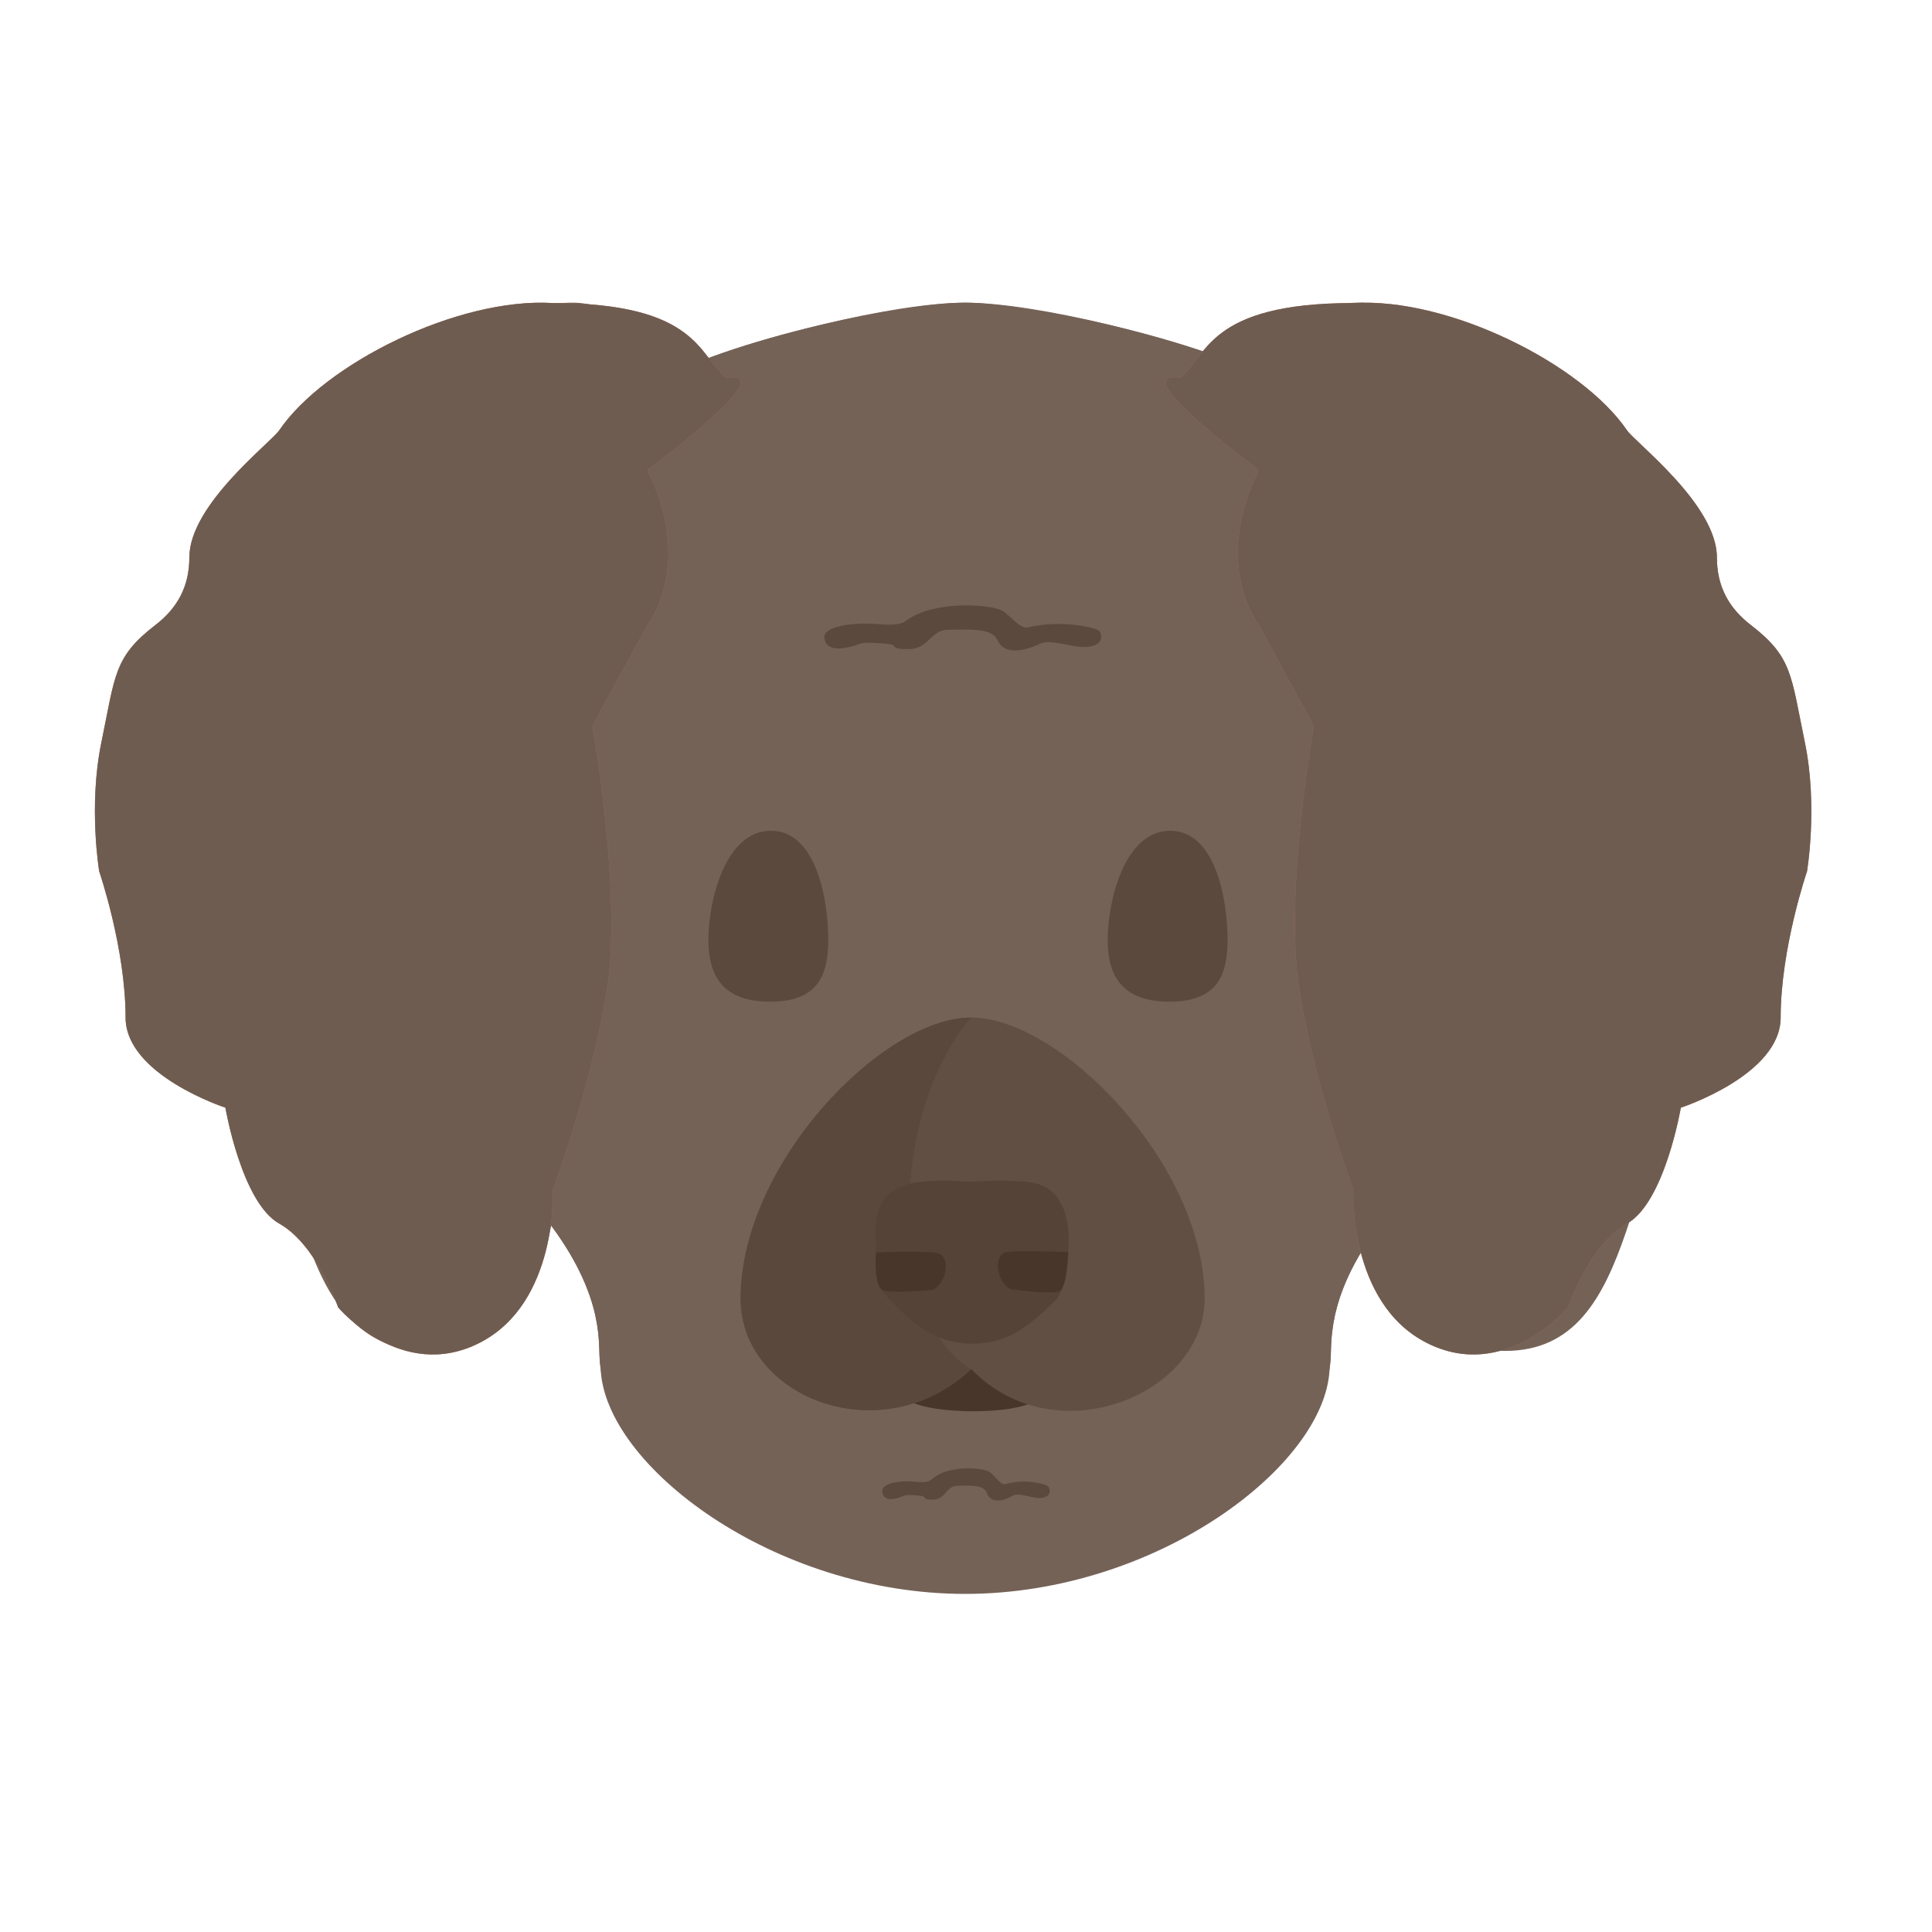 <svg width="300" height="300" viewBox="0 0 300 300" fill="none" xmlns="http://www.w3.org/2000/svg">
<path d="M279.731 118.308C279.731 134.278 279.204 141.443 265.933 158.715C251.562 177.42 255.221 209.77 233.72 209.77C222.27 209.77 216.406 201.204 214.144 190.294C205.545 201.84 207.014 208.718 206.459 212.533C205.891 227.478 179.703 247.5 149.866 247.5C120.049 247.5 93.841 227.487 93.273 212.533C92.704 208.627 94.204 201.926 85.582 190.328C83.365 200.97 78.368 207.309 70.668 209.185C62.942 211.072 56.241 208.353 51.792 201.53C44.981 191.06 43.942 171.918 33.798 158.715C20.528 141.443 20 134.278 20 118.308C20 109.805 33.834 89.522 42.559 78.737C54.262 64.257 71.819 47 88.991 47C94.201 47 99.451 50.481 106.538 56.998C116.603 52.617 138.68 47 149.866 47C161.024 47 183.103 52.607 193.193 56.998C200.28 50.481 205.53 47 210.74 47C227.912 47 245.469 64.257 257.172 78.737C265.897 89.522 279.731 109.805 279.731 118.308Z" fill="#756257"/>
<path d="M231.032 134.154C231.032 143.994 229.186 158.763 229.018 171.873C228.972 175.604 226.624 177.388 224.706 179.261C223.809 180.173 208.763 191.974 206.875 206.511C206.606 208.546 206.735 209.314 206.631 210.933C206.631 211.226 206.459 212.543 206.459 212.558C203.219 234.781 167.281 238.095 149.866 225.249C131.492 238.801 93.049 234.268 93.049 209.423C93.049 198.595 84.574 187.424 76.421 180.474C73.195 177.703 70.76 175.616 70.714 171.873C70.546 158.851 68.7 143.926 68.7 134.154C68.7 114.047 84.409 80.681 86.556 77.9C99.876 60.564 98.917 61.753 99.487 61.207C106.639 54.215 139.021 47 149.866 47C160.553 47 193.073 54.195 200.244 61.207C200.816 61.754 199.819 60.516 213.175 77.9C214.973 80.229 231.032 113.458 231.032 134.154Z" fill="#756257"/>
<path d="M143.428 211.281H158.831C158.831 211.281 163.758 216.493 159.674 218.043C155.589 219.592 145.534 219.5 141.683 217.793C137.832 216.086 143.428 211.281 143.428 211.281Z" fill="#49362B"/>
<path d="M187.061 201.673C187.061 216.522 163.914 226.13 150.812 212.591C136.837 225.693 115 216.959 115 201.673C115 180.71 137.064 158 150.812 158C164.56 158 187.061 180.71 187.061 201.673Z" fill="#624F44"/>
<path d="M150.812 158C137.064 158 115 180.71 115 201.673C115 216.959 136.837 225.693 150.812 212.591C150.812 212.591 141.204 208.224 141.204 188.134C141.204 168.045 150.812 158 150.812 158Z" fill="#5B483D"/>
<path d="M140.305 184.104C143.404 182.852 150.48 183.502 150.48 183.502C150.48 183.502 157.554 182.994 160.753 183.733C166.871 185.146 165.905 193.78 165.905 193.78C165.905 193.78 165.884 200.029 163.822 202.01C159.978 205.704 156.841 208.497 151.396 208.656C145.951 208.815 142.245 206.079 138.934 202.602C136.914 200.481 135.79 200.042 135.996 195.221C136.178 190.966 134.782 186.333 140.305 184.104Z" fill="#564338"/>
<path d="M136.945 200.28C136.491 199.997 136.182 198.937 136.058 197.834C135.878 196.227 136.013 194.477 136.013 194.477C136.013 194.477 144.751 194.105 145.908 194.684C147.464 195.462 147.123 198.892 144.93 200.273C144.93 200.273 138.062 200.975 136.945 200.28Z" fill="#49362B"/>
<path d="M164.619 200.427C165.718 199.692 165.87 194.444 165.87 194.444C165.87 194.444 157.102 193.989 155.936 194.548C154.367 195.301 154.652 198.736 156.822 200.153C156.822 200.153 163.526 201.158 164.619 200.427Z" fill="#49362B"/>
<path d="M119.594 155.542C112.41 155.542 110 151.725 110 145.914C110 140.103 112.523 129 119.708 129C126.893 129 128.618 140.103 128.618 145.914C128.618 151.725 126.78 155.542 119.594 155.542Z" fill="#5C493E"/>
<path d="M181.594 155.542C174.41 155.542 172 151.725 172 145.914C172 140.103 174.523 129 181.708 129C188.893 129 190.618 140.103 190.618 145.914C190.618 151.725 188.779 155.542 181.594 155.542Z" fill="#5C493E"/>
<path d="M128.004 98.987C128.189 100.925 130.217 101.185 133.712 99.916C134.284 99.709 137.038 99.843 138.186 100.024C139.393 100.215 138.105 100.845 141.185 100.796C144.265 100.747 144.468 97.79 147.262 97.79C150.294 97.79 154.027 97.4 154.899 99.427C155.723 101.341 158.223 101.503 161.551 99.941C163.254 99.141 166.752 100.73 169.024 100.43C171.685 100.078 171.002 98.28 170.667 97.961C170.051 97.374 164.451 96.207 159.662 97.423C158.464 97.727 156.917 95.677 155.837 94.956C154.375 93.979 149.753 93.833 147.289 94.151C144.826 94.469 142.612 94.98 140.723 96.373C139.834 97.029 138.688 97.11 135.97 96.885C132.912 96.632 127.83 97.163 128.004 98.987Z" fill="#5C493E"/>
<path d="M137.003 231.562C137.114 232.946 138.34 233.132 140.454 232.226C140.8 232.078 142.465 232.173 143.159 232.303C143.889 232.439 143.11 232.889 144.972 232.854C146.834 232.819 146.957 230.707 148.647 230.707C150.48 230.707 152.737 230.429 153.265 231.877C153.763 233.244 155.275 233.359 157.287 232.243C158.316 231.672 160.431 232.807 161.805 232.593C163.414 232.341 163.001 231.057 162.799 230.829C162.426 230.41 159.04 229.576 156.145 230.445C155.42 230.662 154.484 229.198 153.832 228.683C152.947 227.985 150.153 227.881 148.663 228.108C147.174 228.335 145.835 228.7 144.693 229.695C144.156 230.164 143.463 230.222 141.819 230.061C139.97 229.88 136.897 230.259 137.003 231.562Z" fill="#5C493E"/>
<path d="M94.181 154.158C91.636 169.402 85.867 184.662 85.867 184.662C85.867 184.662 86.694 202.269 74.5 208.5C62.306 214.732 52.5 203 52.5 203C52.5 203 49.218 193.278 43.361 190C37.504 186.722 35 172 35 172C35 172 19.5 166.945 19.5 158C19.5 147.243 15.404 135.3 15.404 135.3C15.404 135.3 13.703 125.142 15.733 115.321C17.909 104.792 17.674 102.023 24.133 97.051C27.545 94.424 29.401 91.06 29.401 86.553C29.401 78.363 42.049 68.743 43.361 66.816C50.373 56.518 71.076 46.139 85.867 47.057C108.488 47.057 108.488 55.339 112.767 58.651C119.433 57.735 109.935 65.846 100.54 73.007C107.876 87.776 100.54 97.051 100.54 97.051L91.981 112.76C91.981 112.76 96.727 138.914 94.181 154.158Z" fill="#AC7353"/>
<path d="M201.819 154.158C204.364 169.402 210.133 184.662 210.133 184.662C210.133 184.662 209.306 202.269 221.5 208.5C233.694 214.732 243.5 203 243.5 203C243.5 203 246.782 193.278 252.639 190C258.496 186.722 261 172 261 172C261 172 276.5 166.945 276.5 158C276.5 147.243 280.596 135.3 280.596 135.3C280.596 135.3 282.297 125.142 280.267 115.321C278.091 104.792 278.326 102.023 271.867 97.051C268.455 94.424 266.599 91.06 266.599 86.553C266.599 78.363 253.951 68.743 252.639 66.816C245.627 56.518 224.924 46.139 210.133 47.057C187.512 47.057 187.512 55.339 183.233 58.651C176.567 57.735 186.065 65.846 195.46 73.007C188.124 87.776 195.46 97.051 195.46 97.051L204.019 112.76C204.019 112.76 199.273 138.914 201.819 154.158Z" fill="#AC7353"/>
<path d="M94.181 154.158C91.636 169.402 85.867 184.662 85.867 184.662C85.867 184.662 86.694 202.269 74.5 208.5C62.306 214.732 52.5 203 52.5 203C52.5 203 49.218 193.278 43.361 190C37.504 186.722 35 172 35 172C35 172 19.5 166.945 19.5 158C19.5 147.243 15.404 135.3 15.404 135.3C15.404 135.3 13.703 125.142 15.733 115.321C17.909 104.792 17.674 102.023 24.133 97.051C27.545 94.424 29.401 91.06 29.401 86.553C29.401 78.363 42.049 68.743 43.361 66.816C50.373 56.518 71.076 46.139 85.867 47.057C108.488 47.057 108.488 55.339 112.767 58.651C119.433 57.735 109.935 65.846 100.54 73.007C107.876 87.776 100.54 97.051 100.54 97.051L91.981 112.76C91.981 112.76 96.727 138.914 94.181 154.158Z" fill="#6F5C51"/>
<path d="M201.819 154.158C204.364 169.402 210.133 184.662 210.133 184.662C210.133 184.662 209.306 202.269 221.5 208.5C233.694 214.732 243.5 203 243.5 203C243.5 203 246.782 193.278 252.639 190C258.496 186.722 261 172 261 172C261 172 276.5 166.945 276.5 158C276.5 147.243 280.596 135.3 280.596 135.3C280.596 135.3 282.297 125.142 280.267 115.321C278.091 104.792 278.326 102.023 271.867 97.051C268.455 94.424 266.599 91.06 266.599 86.553C266.599 78.363 253.951 68.743 252.639 66.816C245.627 56.518 224.924 46.139 210.133 47.057C187.512 47.057 187.512 55.339 183.233 58.651C176.567 57.735 186.065 65.846 195.46 73.007C188.124 87.776 195.46 97.051 195.46 97.051L204.019 112.76C204.019 112.76 199.273 138.914 201.819 154.158Z" fill="#6F5C51"/>
</svg>
